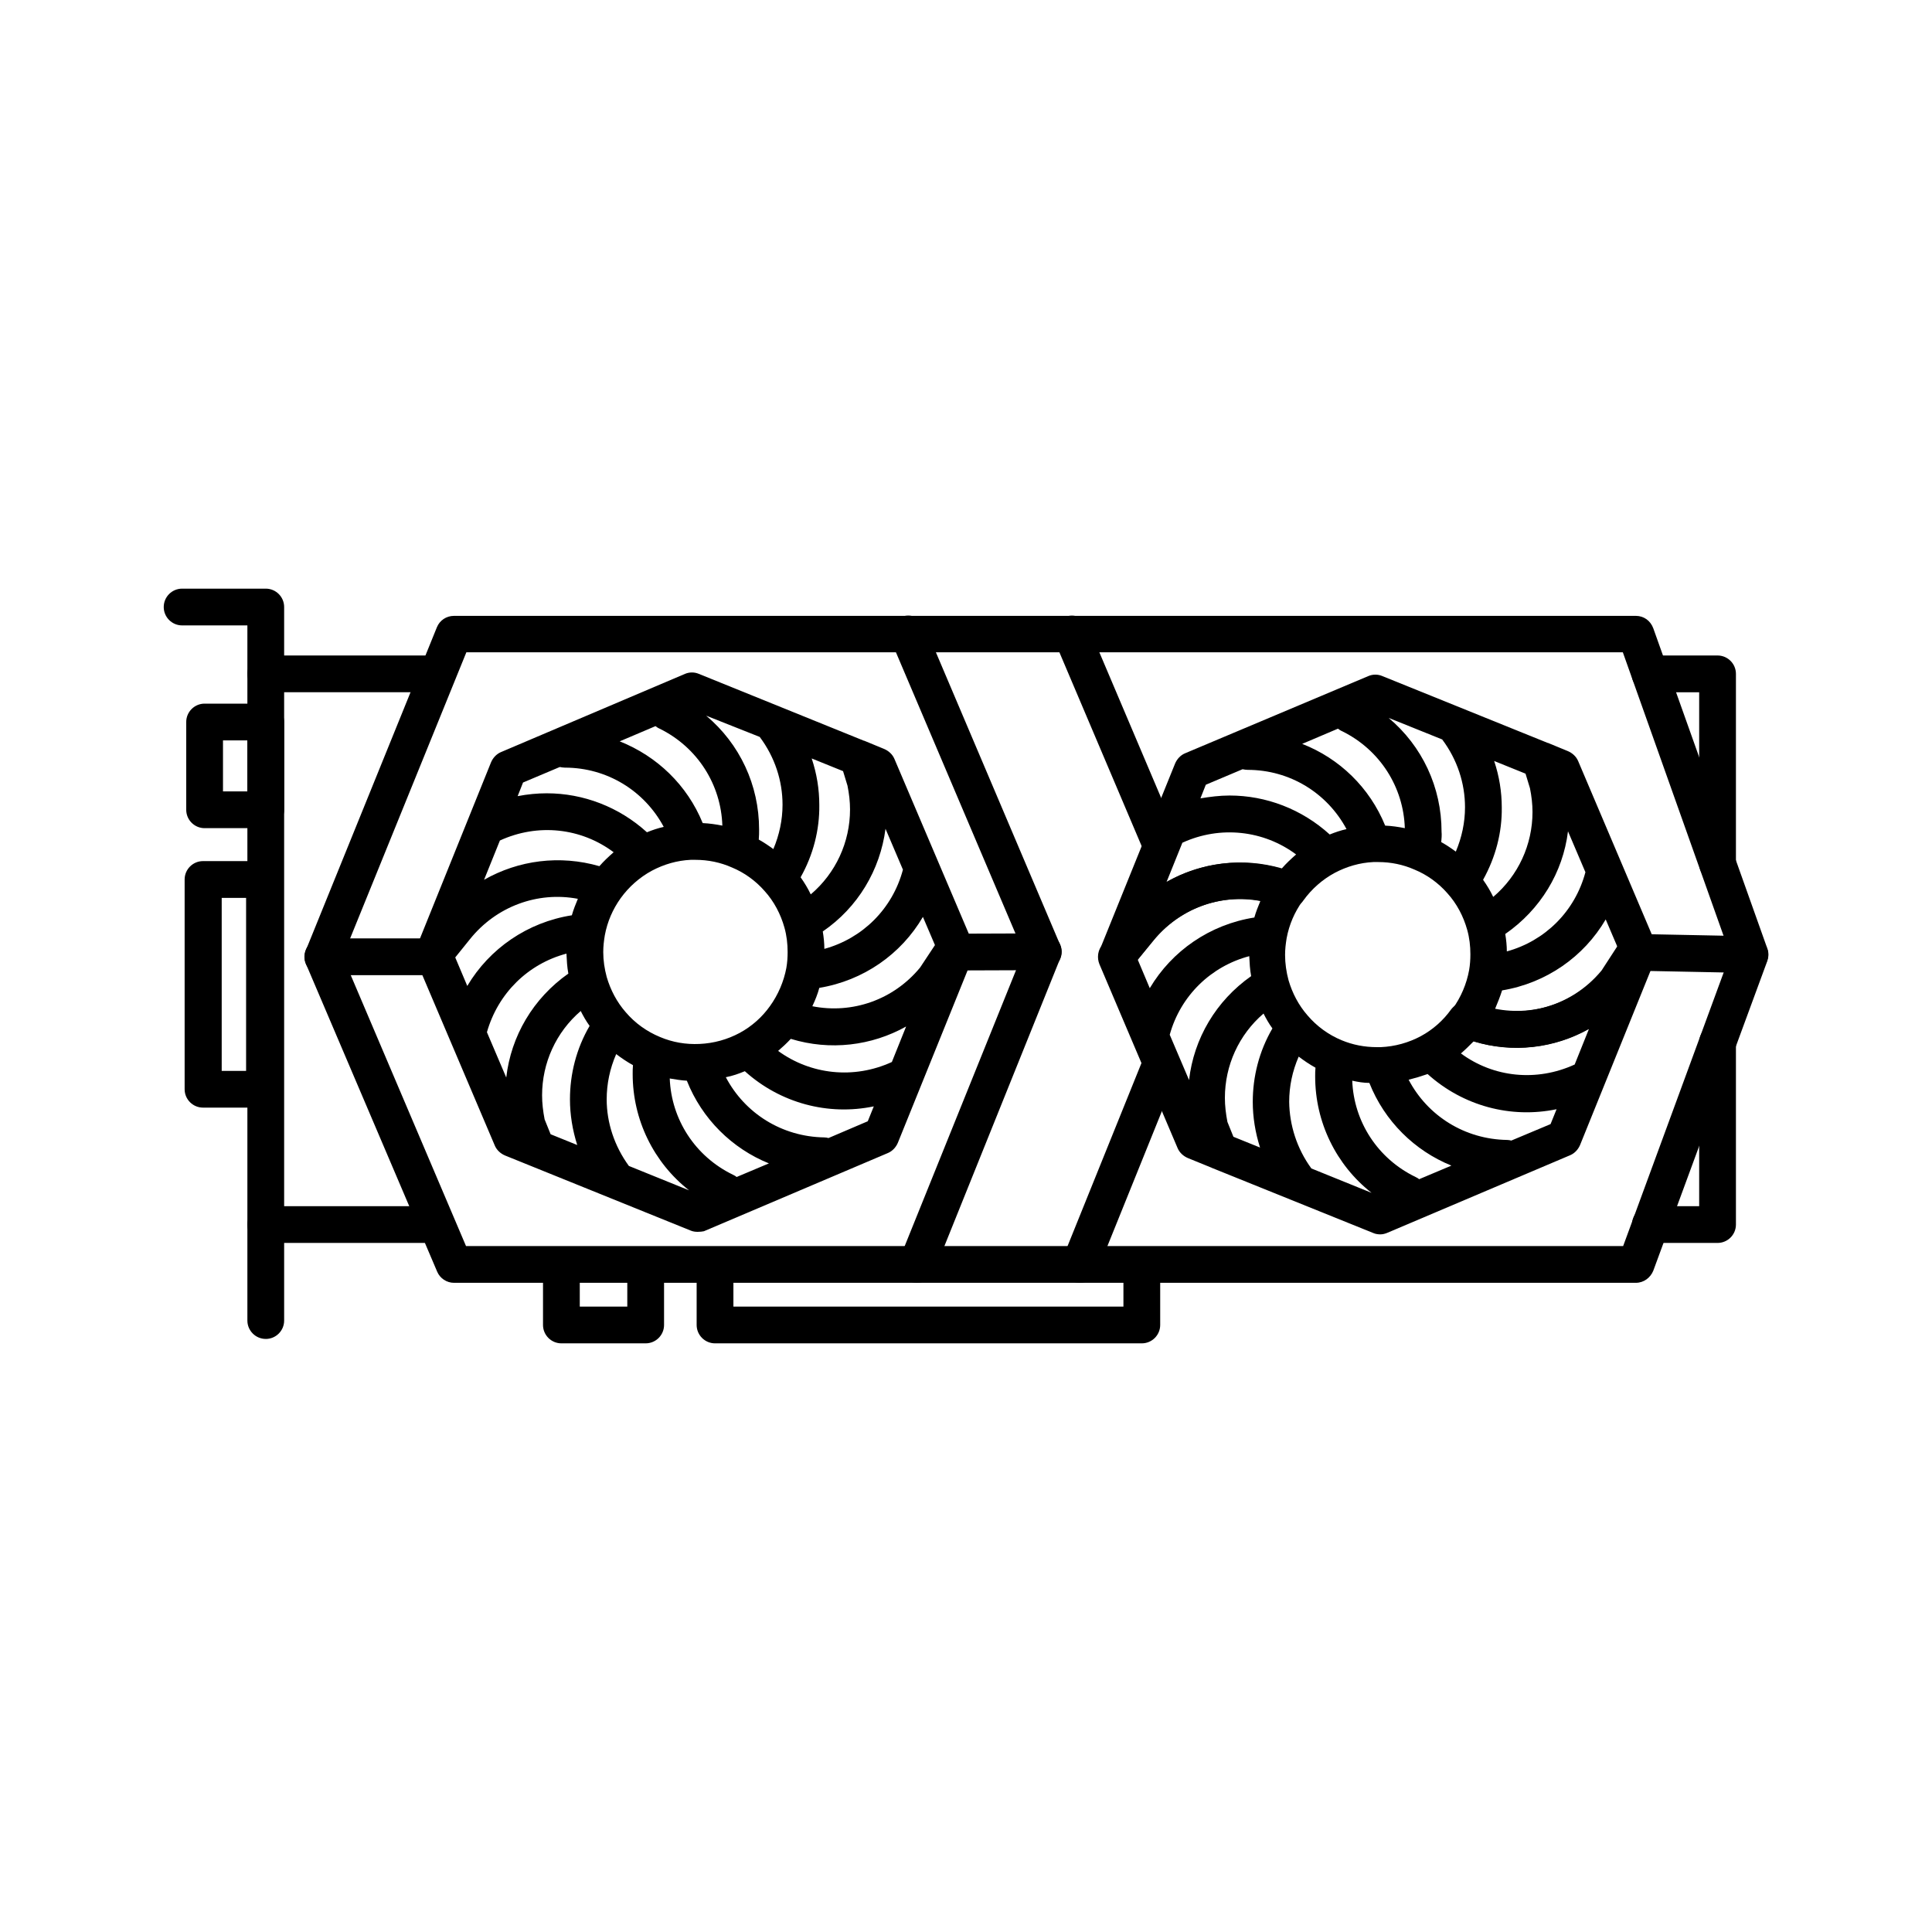 <?xml version="1.0" encoding="UTF-8"?>
<!-- Uploaded to: SVG Repo, www.svgrepo.com, Generator: SVG Repo Mixer Tools -->
<svg fill="#000000" width="800px" height="800px" version="1.1" viewBox="144 144 512 512" xmlns="http://www.w3.org/2000/svg">
 <g>
  <path d="m214.43 498.83c-2.688 0-4.871-2.184-4.871-4.871v-184.22h-17.297c-2.688 0-4.871-2.184-4.871-4.871s2.184-4.871 4.871-4.871h22.168c2.688 0 4.871 2.184 4.871 4.871v189.1c0 2.684-2.184 4.867-4.871 4.867z"/>
  <path d="m214.43 363.47h-16.207c-2.688 0-4.871-2.184-4.871-4.871v-23.258c0-2.688 2.184-4.871 4.871-4.871h16.207c2.688 0 4.871 2.184 4.871 4.871v23.258c0 2.688-2.184 4.871-4.871 4.871zm-11.336-9.742h6.465v-13.516h-6.465z"/>
  <path d="m214.09 437.53h-16.289c-2.688 0-4.871-2.184-4.871-4.871v-55.586c0-2.688 2.184-4.871 4.871-4.871h16.207c2.688 0 4.871 2.184 4.871 4.871v55.586c0.082 2.688-2.102 4.871-4.789 4.871zm-11.336-9.738h6.465v-45.848h-6.465z"/>
  <path d="m315.11 500h-22.336c-2.688 0-4.871-2.184-4.871-4.871v-14.609c0-2.688 2.184-4.871 4.871-4.871s4.871 2.184 4.871 4.871v9.742h12.594v-9.742c0-2.688 2.184-4.871 4.871-4.871s4.871 2.184 4.871 4.871v14.609c0 2.688-2.184 4.871-4.871 4.871z"/>
  <path d="m446.6 500h-113.11c-2.688 0-4.871-2.184-4.871-4.871v-14.609c0-2.688 2.184-4.871 4.871-4.871s4.871 2.184 4.871 4.871v9.742h103.36v-9.742c0-2.688 2.184-4.871 4.871-4.871s4.871 2.184 4.871 4.871v14.609c0 2.688-2.184 4.871-4.871 4.871z"/>
  <path d="m577.51 483.96h-313.2c-1.93 0-3.695-1.176-4.449-2.938l-34.762-81.531c-0.504-1.176-0.504-2.519 0-3.777l34.68-85.48c0.754-1.848 2.519-3.023 4.535-3.023h313.2c2.098 0 3.863 1.258 4.617 3.273l30.23 84.891c0.418 1.09 0.336 2.266 0 3.273l-30.23 82.121c-0.758 1.852-2.523 3.191-4.621 3.191zm-310.01-9.738h306.65l28.383-77.25-28.465-80.105h-306.48l-32.746 80.609z"/>
  <path d="m607.73 401.85h-0.082l-29.223-0.586c-2.688-0.082-4.785-2.266-4.785-4.953 0.082-2.688 2.266-4.785 4.871-4.785h0.082l29.223 0.586c2.688 0.082 4.785 2.266 4.785 4.953-0.082 2.602-2.266 4.785-4.871 4.785z"/>
  <path d="m599.17 473.39h-17.801c-2.688 0-4.871-2.184-4.871-4.871s2.184-4.871 4.871-4.871h12.93v-43.41c0-2.688 2.184-4.871 4.871-4.871s4.871 2.184 4.871 4.871v48.281c0 2.688-2.184 4.871-4.871 4.871z"/>
  <path d="m599.17 377.75c-2.688 0-4.871-2.184-4.871-4.871v-45.426h-13.016c-2.688 0-4.871-2.184-4.871-4.871s2.184-4.871 4.871-4.871h17.887c2.688 0 4.871 2.184 4.871 4.871v50.297c0 2.688-2.184 4.871-4.871 4.871z"/>
  <path d="m509.83 471.12c-0.586 0-1.258-0.082-1.848-0.336l-42.656-17.215c-0.082 0-0.082 0-0.168-0.082l-6.383-2.602c-1.176-0.504-2.184-1.426-2.688-2.602l-20.738-48.785c-0.672-1.68-0.418-3.609 0.672-4.953l5.711-7.055c10.832-13.602 29.055-18.473 45.258-12.09 1.426 0.586 2.434 1.68 2.856 3.191 0.418 1.512 0.168 3.023-0.672 4.199-2.098 2.938-3.527 6.215-4.199 9.824-0.25 1.512-0.418 2.938-0.418 4.449 0 2.266 0.336 4.535 0.922 6.719 1.008 3.441 2.688 6.633 5.039 9.32 2.434 2.856 5.543 5.121 8.984 6.551 3.023 1.258 6.129 1.848 9.406 1.848h1.008c3.777-0.168 7.391-1.176 10.664-2.938 3.106-1.68 5.879-4.113 7.977-7.055 1.344-1.762 3.695-2.434 5.793-1.68 12.09 4.871 25.777 1.426 34.09-8.648l5.289-8.145c1.008-1.512 2.688-2.352 4.535-2.184 1.762 0.168 3.359 1.258 4.031 2.938l0.336 0.754c0.504 1.176 0.504 2.519 0 3.695l-19.902 49.207c-0.504 1.176-1.426 2.184-2.602 2.688l-48.449 20.562c-0.586 0.254-1.258 0.422-1.848 0.422zm-18.305-17.469 15.953 6.465c-9.406-7.391-14.945-18.727-14.945-30.816 0-0.754 0-1.594 0.082-2.352-1.512-0.84-3.023-1.848-4.449-2.938-1.68 3.863-2.519 7.894-2.519 12.008 0.086 6.133 2.016 12.344 5.879 17.633zm10.832-23.258c0.418 10.832 6.719 20.656 16.793 25.527 0.336 0.168 0.672 0.336 0.922 0.586l8.566-3.609c-9.742-3.945-17.719-11.754-21.746-21.914-1.512 0-3.023-0.254-4.535-0.59zm-31.488 14.863 7.055 2.856c-1.258-3.945-1.93-8.062-1.93-12.09 0-6.719 1.68-13.434 5.207-19.48-0.922-1.258-1.68-2.602-2.352-3.945-6.551 5.625-10.242 13.77-10.242 22.336 0 2.098 0.25 4.199 0.672 6.383zm46.434-15.113c5.039 9.574 14.863 15.785 26.113 15.953 0.418 0 0.754 0.082 1.09 0.168l10.41-4.367 1.594-3.945c-12.09 2.519-24.77-0.84-34.176-9.32-1.672 0.586-3.352 1.09-5.031 1.512zm-63.312-11.926 5.121 12.008c1.258-11 7.137-20.992 16.457-27.543-0.336-1.762-0.418-3.527-0.504-5.289-10.156 2.688-18.219 10.496-21.074 20.824zm77.168 4.953c8.648 6.383 20.07 7.559 30.145 2.938l3.777-9.406c-9.152 5.121-20.152 6.465-30.562 3.273-1.09 1.098-2.184 2.191-3.359 3.195zm-85.648-24.852 3.191 7.559c5.879-9.91 15.953-16.879 27.711-18.727 0.418-1.512 1.008-2.938 1.594-4.367-10.664-2.016-21.664 2.016-28.633 10.746z"/>
  <path d="m545.93 421.66c-4.953 0-9.992-0.922-14.863-2.938-1.426-0.586-2.434-1.762-2.856-3.191-0.418-1.426-0.168-3.023 0.754-4.199 2.184-3.023 3.695-6.551 4.367-10.242 0.25-1.426 0.336-2.856 0.336-4.199 0-2.184-0.25-4.367-0.84-6.465-1.008-3.609-2.769-6.969-5.289-9.742-2.352-2.688-5.375-4.871-8.648-6.215-3.023-1.344-6.297-2.016-9.656-2.016h-1.258c-3.609 0.168-7.055 1.176-10.242 2.856-3.273 1.762-6.129 4.281-8.312 7.305-1.258 1.848-3.695 2.519-5.711 1.68-12.258-4.785-25.945-1.09-34.176 9.152l-5.793 7.055c-1.512 1.848-4.199 2.352-6.215 1.09-2.098-1.258-2.938-3.777-2.016-6.047l19.902-49.207c0.504-1.176 1.426-2.184 2.602-2.688l48.617-20.484c1.176-0.504 2.519-0.504 3.695 0l43.832 17.719h0.082l5.289 2.184c1.176 0.504 2.184 1.426 2.688 2.602l20.402 48.031c0.672 1.512 0.504 3.191-0.418 4.535l-5.457 8.398c-0.082 0.168-0.168 0.25-0.336 0.418-7.641 9.402-18.891 14.609-30.48 14.609zm-5.707-10.328c10.578 2.098 21.496-1.68 28.551-10.242l3.945-5.961-3.191-7.473c-5.793 9.91-15.785 16.879-27.457 18.809-0.504 1.59-1.176 3.269-1.848 4.867zm2.688-19.816c0.25 1.512 0.418 3.106 0.418 4.617 10.078-2.769 18.055-10.578 20.824-20.992l-4.617-10.832c-1.344 10.914-7.305 20.738-16.625 27.207zm-5.879-14.359c1.008 1.426 1.93 2.938 2.688 4.535 6.633-5.625 10.41-13.855 10.41-22.504 0-2.098-0.25-4.199-0.672-6.297l-1.176-3.863-8.312-3.359c1.344 4.031 2.016 8.145 2.016 12.344 0.086 6.547-1.594 13.098-4.953 19.145zm-79.688-9.824-4.199 10.41c9.152-5.207 20.07-6.633 30.562-3.609 1.176-1.344 2.434-2.519 3.777-3.695-8.559-6.383-20.062-7.727-30.141-3.106zm68.602-0.168c1.344 0.754 2.602 1.594 3.863 2.519 1.594-3.777 2.434-7.727 2.434-11.754 0-6.297-2.016-12.594-6.047-17.969l-14.191-5.711c8.902 7.473 14.023 18.391 14.023 30.145 0.086 0.922 0.004 1.844-0.082 2.769zm-56.09-12.344c9.656 0 19.145 3.609 26.535 10.328 1.426-0.586 2.938-1.09 4.449-1.426-5.121-9.574-15.031-15.703-26.199-15.703-0.418 0-0.922-0.082-1.344-0.168l-9.742 4.113-1.426 3.609c2.519-0.418 5.125-0.754 7.727-0.754zm41.23 7.977c1.762 0.082 3.527 0.336 5.207 0.672-0.336-10.832-6.551-20.738-16.625-25.695-0.418-0.168-0.754-0.418-1.09-0.672l-9.488 4.031c9.902 3.863 17.879 11.586 21.996 21.664z"/>
  <path d="m328.88 470.45c-0.586 0-1.258-0.082-1.848-0.336l-49.207-19.902c-1.176-0.504-2.184-1.426-2.688-2.602l-20.738-48.785c0-0.082 0-0.082-0.082-0.168-0.082-0.25-0.168-0.504-0.25-0.754-0.168-0.84-0.168-1.68 0.168-2.519 0-0.082 0.082-0.168 0.082-0.25l19.816-49.121c0.504-1.176 1.426-2.184 2.602-2.688l48.785-20.738c1.176-0.504 2.519-0.504 3.695 0l43.746 17.719h0.082l5.289 2.184c1.176 0.504 2.184 1.426 2.688 2.602l20.402 47.945s0 0.082 0.082 0.168l0.336 0.754c0.504 1.176 0.504 2.519 0 3.695l-19.902 49.207c-0.504 1.176-1.426 2.184-2.602 2.688l-48.785 20.738c-0.328 0.078-1 0.164-1.672 0.164zm-18.223-17.465 15.953 6.465c-9.406-7.391-14.945-18.727-14.945-30.816 0-0.754 0-1.594 0.082-2.352-1.512-0.84-3.023-1.848-4.449-2.938-1.68 3.863-2.519 7.894-2.519 12.008 0 6.129 2.016 12.34 5.879 17.633zm10.832-23.176c0.418 10.832 6.719 20.656 16.793 25.527 0.336 0.168 0.672 0.336 0.922 0.586l8.566-3.609c-9.742-3.945-17.719-11.754-21.746-21.914-1.512-0.086-3.023-0.34-4.535-0.59zm-31.57 14.777 7.055 2.856c-1.258-3.945-1.93-8.062-1.93-12.09 0-6.719 1.68-13.434 5.207-19.48-0.922-1.258-1.68-2.602-2.352-3.945-6.551 5.625-10.242 13.77-10.242 22.336 0 2.098 0.25 4.199 0.672 6.383zm46.434-15.113c5.039 9.574 14.863 15.785 26.113 15.953 0.418 0 0.754 0.082 1.09 0.168l10.414-4.449 1.594-3.945c-12.09 2.519-24.77-0.84-34.176-9.32-1.594 0.668-3.273 1.258-5.035 1.594zm-63.312-11.926 5.121 12.008c1.258-11 7.137-20.992 16.457-27.543-0.336-1.762-0.418-3.527-0.504-5.289-10.16 2.688-18.137 10.496-21.074 20.824zm77.168 4.957c8.648 6.297 20.07 7.559 30.145 2.938l3.777-9.406c-9.152 5.121-20.152 6.465-30.562 3.273-1.012 1.094-2.184 2.188-3.359 3.195zm-31.32-3.695c3.359 1.426 6.887 2.016 10.496 1.848 3.777-0.168 7.391-1.176 10.664-2.938 3.106-1.68 5.879-4.113 7.977-7.055 2.184-3.023 3.695-6.551 4.367-10.16 0.25-1.426 0.336-2.856 0.336-4.199 0-2.184-0.25-4.367-0.84-6.465-1.008-3.609-2.769-6.969-5.289-9.742-2.352-2.688-5.375-4.871-8.648-6.215-3.023-1.344-6.297-2.016-9.656-2.016h-1.258c-3.609 0.168-7.055 1.176-10.242 2.856-3.273 1.762-6.129 4.281-8.312 7.305-2.098 2.938-3.527 6.215-4.199 9.824-0.25 1.512-0.418 2.938-0.418 4.449 0 2.266 0.336 4.449 0.922 6.633 1.008 3.441 2.688 6.633 5.039 9.32 2.512 2.941 5.617 5.125 9.062 6.555zm40.387-8.145c10.578 2.098 21.496-1.68 28.551-10.242l3.945-5.961-3.191-7.473c-5.793 9.91-15.785 16.879-27.457 18.809-0.418 1.59-1.09 3.269-1.848 4.867zm-94.633-12.934 3.191 7.559c5.879-9.91 15.953-16.879 27.711-18.727 0.418-1.512 1.008-2.938 1.594-4.367-10.664-2.016-21.664 2.016-28.633 10.746zm97.402-6.883c0.25 1.512 0.418 3.106 0.418 4.617 10.078-2.769 18.055-10.578 20.824-20.992l-4.617-10.832c-1.426 10.914-7.301 20.824-16.625 27.207zm-5.875-14.359c1.008 1.426 1.93 2.938 2.688 4.535 6.633-5.625 10.41-13.855 10.41-22.504 0-2.098-0.25-4.199-0.672-6.297l-1.176-3.863-8.312-3.359c1.344 4.031 2.016 8.145 2.016 12.344 0.086 6.547-1.594 13.184-4.953 19.145zm-79.688-9.742-4.199 10.41c9.152-5.207 20.07-6.633 30.562-3.609 1.176-1.344 2.434-2.519 3.777-3.695-8.645-6.465-20.062-7.723-30.141-3.106zm68.602-0.25c1.344 0.754 2.602 1.594 3.863 2.519 1.594-3.777 2.434-7.727 2.434-11.754 0-6.297-2.016-12.594-6.047-17.969l-14.188-5.629c8.902 7.473 14.023 18.391 14.023 30.145 0 0.84 0 1.762-0.086 2.688zm-56.172-12.262c9.656 0 19.145 3.609 26.535 10.328 1.426-0.586 2.938-1.09 4.449-1.426-5.121-9.574-15.031-15.703-26.199-15.703-0.418 0-0.922-0.082-1.344-0.168l-9.742 4.113-1.426 3.609c2.602-0.5 5.207-0.754 7.727-0.754zm41.312 7.894c1.762 0.082 3.527 0.336 5.207 0.672-0.336-10.832-6.551-20.738-16.625-25.695-0.418-0.168-0.754-0.418-1.09-0.672l-9.488 4.031c9.902 3.945 17.879 11.586 21.996 21.664z"/>
  <path d="m387.07 483.96c-0.586 0-1.258-0.082-1.848-0.336-2.519-1.008-3.695-3.863-2.688-6.383l32.664-80.945-35.016-82.371c-1.09-2.434 0.082-5.375 2.602-6.383 2.434-1.09 5.375 0.082 6.383 2.602l35.77 84.219c0.504 1.176 0.504 2.519 0 3.695l-33.332 82.797c-0.84 1.934-2.602 3.106-4.535 3.106z"/>
  <path d="m451.55 372.46c-1.93 0-3.695-1.09-4.449-2.938l-23.594-55.586c-1.09-2.434 0.082-5.375 2.602-6.383 2.519-1.09 5.375 0.082 6.383 2.602l23.594 55.586c1.09 2.434-0.082 5.375-2.602 6.383-0.672 0.25-1.344 0.336-1.934 0.336z"/>
  <path d="m430.23 483.96c-0.586 0-1.258-0.082-1.848-0.336-2.519-1.008-3.695-3.863-2.688-6.383l21.328-52.816c1.008-2.519 3.863-3.695 6.383-2.688 2.519 1.008 3.695 3.863 2.688 6.383l-21.328 52.816c-0.758 1.852-2.602 3.023-4.535 3.023z"/>
  <path d="m257.93 327.45h-43.496c-2.688 0-4.871-2.184-4.871-4.871 0-2.684 2.184-4.867 4.871-4.867h43.496c2.688 0 4.871 2.184 4.871 4.871-0.004 2.684-2.188 4.867-4.871 4.867z"/>
  <path d="m257.76 473.39h-43.328c-2.688 0-4.871-2.184-4.871-4.871s2.184-4.871 4.871-4.871h43.328c2.688 0 4.871 2.184 4.871 4.871-0.004 2.688-2.188 4.871-4.871 4.871z"/>
  <path d="m397.56 401.18c-2.688 0-4.871-2.184-4.871-4.871s2.184-4.871 4.871-4.871l22.922-0.082c2.688 0 4.871 2.184 4.871 4.871s-2.184 4.871-4.871 4.871z"/>
  <path d="m259.02 402.43h-29.473c-2.688 0-4.871-2.184-4.871-4.871s2.184-4.871 4.871-4.871h29.473c2.688 0 4.871 2.184 4.871 4.871s-2.184 4.871-4.871 4.871z"/>
 </g>
</svg>